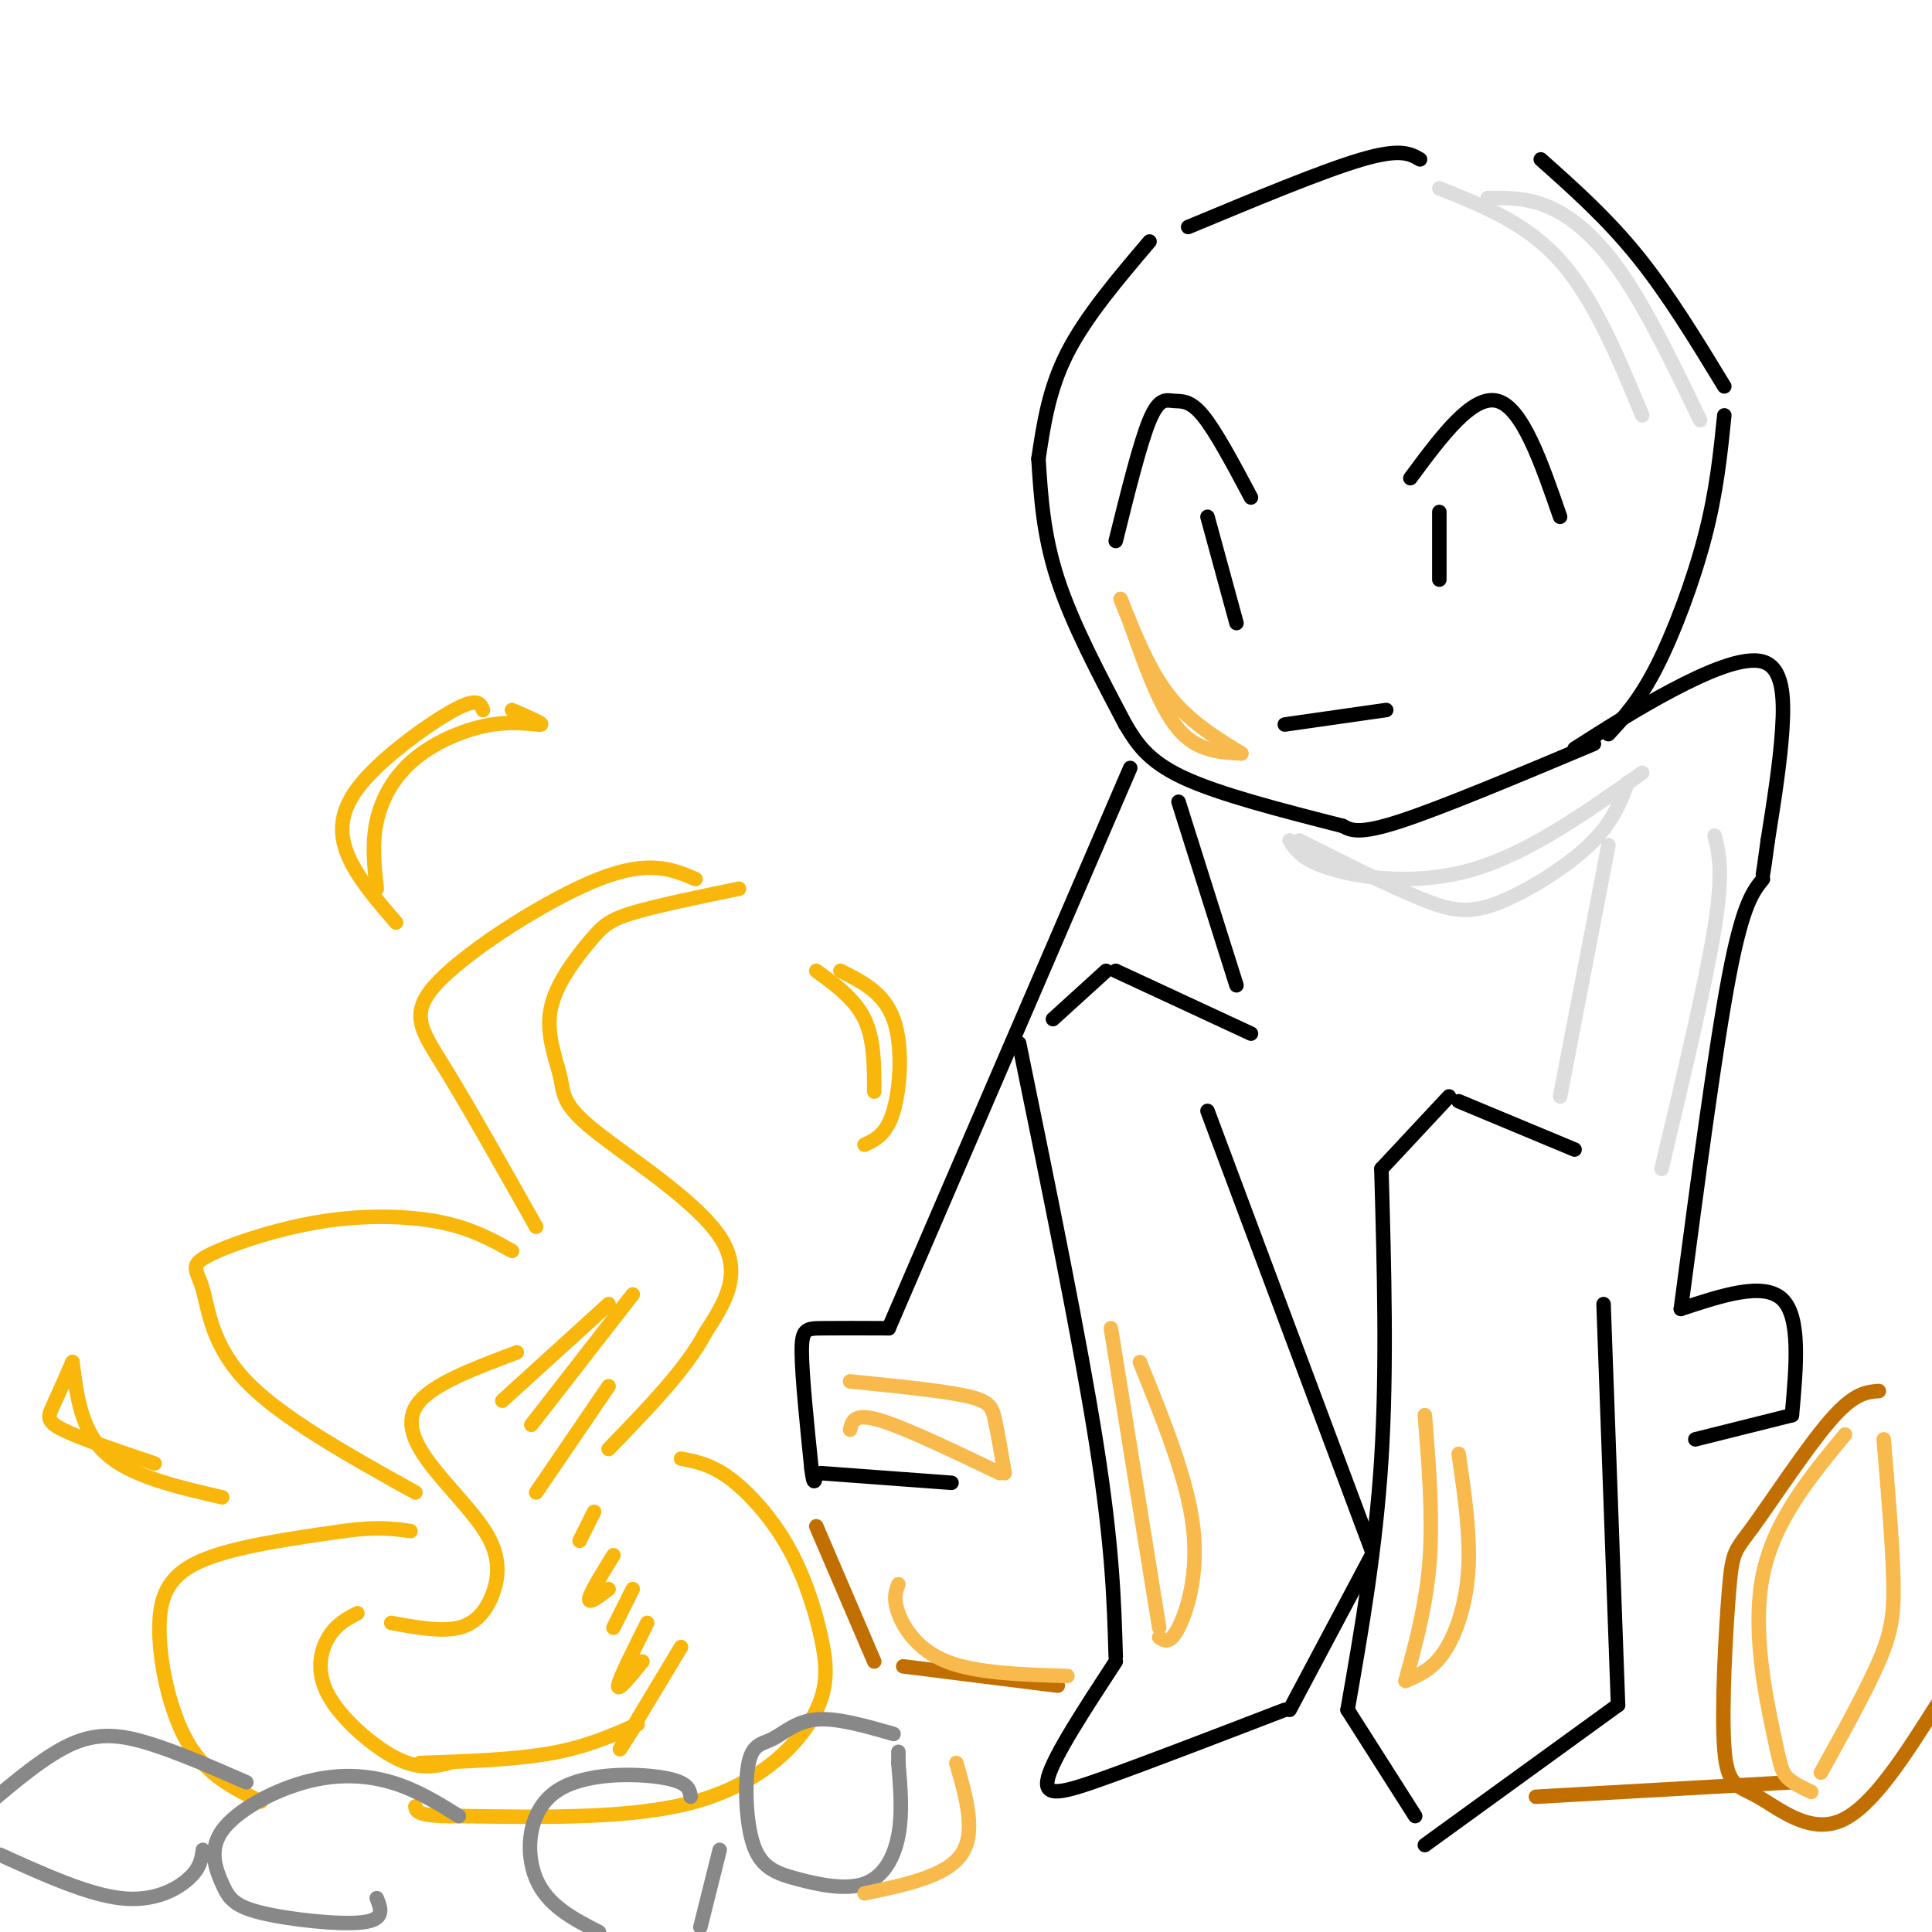 <svg viewBox='0 0 400 400' version='1.1' xmlns='http://www.w3.org/2000/svg' xmlns:xlink='http://www.w3.org/1999/xlink'><g fill='none' stroke='rgb(0,0,0)' stroke-width='3' stroke-linecap='round' stroke-linejoin='round'><path d='M294,33c-2.000,-1.167 -4.000,-2.333 -12,0c-8.000,2.333 -22.000,8.167 -36,14'/><path d='M238,50c-6.583,7.750 -13.167,15.500 -17,23c-3.833,7.500 -4.917,14.750 -6,22'/><path d='M215,95c0.500,7.917 1.000,15.833 4,25c3.000,9.167 8.500,19.583 14,30'/><path d='M233,150c2.250,3.750 4.500,7.500 12,11c7.500,3.500 20.250,6.750 33,10'/><path d='M278,171c1.667,0.917 3.333,1.833 12,-1c8.667,-2.833 24.333,-9.417 40,-16'/><path d='M333,152c3.200,-3.467 6.400,-6.933 10,-14c3.600,-7.067 7.600,-17.733 10,-27c2.400,-9.267 3.200,-17.133 4,-25'/><path d='M357,80c-5.833,-9.583 -11.667,-19.167 -18,-27c-6.333,-7.833 -13.167,-13.917 -20,-20'/><path d='M231,112c2.512,-10.125 5.024,-20.250 7,-25c1.976,-4.750 3.417,-4.125 5,-4c1.583,0.125 3.310,-0.250 6,3c2.690,3.250 6.345,10.125 10,17'/><path d='M250,107c0.000,0.000 6.000,22.000 6,22'/><path d='M292,99c6.417,-8.667 12.833,-17.333 18,-16c5.167,1.333 9.083,12.667 13,24'/><path d='M298,106c0.000,0.000 0.000,14.000 0,14'/><path d='M266,150c0.000,0.000 21.000,-3.000 21,-3'/><path d='M259,214c0.000,0.000 -28.000,-13.000 -28,-13'/><path d='M229,201c0.000,0.000 -11.000,10.000 -11,10'/><path d='M211,216c6.333,30.917 12.667,61.833 16,83c3.333,21.167 3.667,32.583 4,44'/><path d='M231,344c-6.422,9.822 -12.844,19.644 -14,24c-1.156,4.356 2.956,3.244 12,0c9.044,-3.244 23.022,-8.622 37,-14'/><path d='M267,354c0.000,0.000 17.000,-32.000 17,-32'/><path d='M284,321c0.000,0.000 -34.000,-91.000 -34,-91'/><path d='M326,238c0.000,0.000 -24.000,-10.000 -24,-10'/><path d='M300,227c0.000,0.000 -14.000,15.000 -14,15'/><path d='M286,242c0.583,20.667 1.167,41.333 0,60c-1.167,18.667 -4.083,35.333 -7,52'/><path d='M279,354c0.000,0.000 14.000,22.000 14,22'/><path d='M295,382c0.000,0.000 40.000,-29.000 40,-29'/><path d='M335,353c0.000,0.000 -3.000,-83.000 -3,-83'/><path d='M326,155c6.440,-4.113 12.881,-8.226 20,-12c7.119,-3.774 14.917,-7.208 19,-6c4.083,1.208 4.452,7.060 4,14c-0.452,6.940 -1.726,14.970 -3,23'/><path d='M366,174c-0.667,5.000 -0.833,6.000 -1,7'/><path d='M365,182c-2.083,2.583 -4.167,5.167 -7,20c-2.833,14.833 -6.417,41.917 -10,69'/><path d='M348,271c8.583,-2.833 17.167,-5.667 21,-2c3.833,3.667 2.917,13.833 2,24'/><path d='M371,293c0.000,0.000 -20.000,5.000 -20,5'/><path d='M244,166c0.000,0.000 12.000,38.000 12,38'/><path d='M234,159c0.000,0.000 -50.000,116.000 -50,116'/><path d='M184,275c-5.422,-0.022 -10.844,-0.044 -14,0c-3.156,0.044 -4.044,0.156 -4,5c0.044,4.844 1.022,14.422 2,24'/><path d='M168,304c0.500,4.167 0.750,2.583 1,1'/><path d='M170,305c0.000,0.000 27.000,2.000 27,2'/></g>
<g fill='none' stroke='rgb(249,183,11)' stroke-width='3' stroke-linecap='round' stroke-linejoin='round'><path d='M54,373c-5.565,-2.738 -11.131,-5.476 -15,-12c-3.869,-6.524 -6.042,-16.833 -6,-24c0.042,-7.167 2.298,-11.190 9,-14c6.702,-2.810 17.851,-4.405 29,-6'/><path d='M71,317c7.167,-1.000 10.583,-0.500 14,0'/><path d='M86,309c-13.883,-7.727 -27.766,-15.455 -35,-23c-7.234,-7.545 -7.820,-14.909 -9,-19c-1.180,-4.091 -2.956,-4.911 1,-7c3.956,-2.089 13.642,-5.447 23,-7c9.358,-1.553 18.388,-1.301 25,0c6.612,1.301 10.806,3.650 15,6'/><path d='M111,254c-7.054,-12.536 -14.107,-25.071 -19,-33c-4.893,-7.929 -7.625,-11.250 -1,-18c6.625,-6.750 22.607,-16.929 33,-21c10.393,-4.071 15.196,-2.036 20,0'/><path d='M153,184c-8.538,1.758 -17.076,3.517 -22,5c-4.924,1.483 -6.233,2.691 -9,6c-2.767,3.309 -6.990,8.718 -8,14c-1.010,5.282 1.193,10.436 2,14c0.807,3.564 0.217,5.536 7,11c6.783,5.464 20.938,14.418 26,22c5.062,7.582 1.031,13.791 -3,20'/><path d='M146,276c-3.833,7.333 -11.917,15.667 -20,24'/><path d='M141,302c3.065,0.579 6.131,1.157 10,4c3.869,2.843 8.542,7.950 12,14c3.458,6.050 5.700,13.044 7,19c1.300,5.956 1.658,10.873 -2,17c-3.658,6.127 -11.331,13.465 -24,17c-12.669,3.535 -30.335,3.268 -48,3'/><path d='M96,376c-9.667,0.167 -9.833,-0.917 -10,-2'/><path d='M78,184c-0.510,-4.662 -1.021,-9.324 0,-14c1.021,-4.676 3.573,-9.367 8,-13c4.427,-3.633 10.730,-6.209 16,-7c5.270,-0.791 9.506,0.203 10,0c0.494,-0.203 -2.753,-1.601 -6,-3'/><path d='M100,147c-0.536,-1.333 -1.071,-2.667 -6,0c-4.929,2.667 -14.250,9.333 -19,15c-4.750,5.667 -4.929,10.333 -3,15c1.929,4.667 5.964,9.333 10,14'/><path d='M181,226c0.000,-5.417 0.000,-10.833 -2,-15c-2.000,-4.167 -6.000,-7.083 -10,-10'/><path d='M174,201c4.511,2.267 9.022,4.533 11,10c1.978,5.467 1.422,14.133 0,19c-1.422,4.867 -3.711,5.933 -6,7'/><path d='M46,310c-9.417,-2.167 -18.833,-4.333 -24,-9c-5.167,-4.667 -6.083,-11.833 -7,-19'/><path d='M15,282c-1.489,3.400 -2.978,6.800 -4,9c-1.022,2.200 -1.578,3.200 2,5c3.578,1.800 11.289,4.400 19,7'/><path d='M93,365c-3.101,0.720 -6.202,1.440 -11,-1c-4.798,-2.440 -11.292,-8.042 -14,-13c-2.708,-4.958 -1.631,-9.274 0,-12c1.631,-2.726 3.815,-3.863 6,-5'/><path d='M81,336c5.179,0.950 10.357,1.899 14,1c3.643,-0.899 5.750,-3.647 7,-7c1.250,-3.353 1.644,-7.311 -1,-12c-2.644,-4.689 -8.327,-10.109 -12,-15c-3.673,-4.891 -5.335,-9.255 -2,-13c3.335,-3.745 11.668,-6.873 20,-10'/><path d='M126,270c0.000,0.000 -22.000,20.000 -22,20'/><path d='M131,268c0.000,0.000 -21.000,27.000 -21,27'/><path d='M126,287c0.000,0.000 -15.000,22.000 -15,22'/><path d='M123,313c0.000,0.000 -3.000,6.000 -3,6'/><path d='M127,322c-2.417,3.917 -4.833,7.833 -5,9c-0.167,1.167 1.917,-0.417 4,-2'/><path d='M131,329c0.000,0.000 -4.000,8.000 -4,8'/><path d='M134,336c-2.917,5.833 -5.833,11.667 -6,13c-0.167,1.333 2.417,-1.833 5,-5'/><path d='M141,341c-5.167,8.583 -10.333,17.167 -12,20c-1.667,2.833 0.167,-0.083 2,-3'/><path d='M132,357c-5.250,2.333 -10.500,4.667 -18,6c-7.500,1.333 -17.250,1.667 -27,2'/></g>
<g fill='none' stroke='rgb(136,136,136)' stroke-width='3' stroke-linecap='round' stroke-linejoin='round'><path d='M185,359c-5.890,-1.694 -11.781,-3.388 -16,-3c-4.219,0.388 -6.767,2.857 -9,4c-2.233,1.143 -4.153,0.960 -5,5c-0.847,4.040 -0.622,12.304 1,17c1.622,4.696 4.641,5.826 9,7c4.359,1.174 10.058,2.393 14,1c3.942,-1.393 6.126,-5.398 7,-10c0.874,-4.602 0.437,-9.801 0,-15'/><path d='M186,365c0.000,-2.833 0.000,-2.417 0,-2'/><path d='M143,372c-0.244,-1.560 -0.488,-3.119 -6,-4c-5.512,-0.881 -16.292,-1.083 -22,3c-5.708,4.083 -6.345,12.452 -4,18c2.345,5.548 7.673,8.274 13,11'/><path d='M145,399c0.000,0.000 4.000,-16.000 4,-16'/><path d='M95,376c-4.389,-2.733 -8.778,-5.466 -14,-7c-5.222,-1.534 -11.279,-1.868 -18,0c-6.721,1.868 -14.108,5.937 -17,10c-2.892,4.063 -1.291,8.120 0,11c1.291,2.880 2.271,4.583 8,6c5.729,1.417 16.208,2.548 21,2c4.792,-0.548 3.896,-2.774 3,-5'/><path d='M51,369c-7.067,-3.089 -14.133,-6.178 -20,-8c-5.867,-1.822 -10.533,-2.378 -16,0c-5.467,2.378 -11.733,7.689 -18,13'/><path d='M0,384c9.067,4.111 18.133,8.222 25,9c6.867,0.778 11.533,-1.778 14,-4c2.467,-2.222 2.733,-4.111 3,-6'/></g>
<g fill='none' stroke='rgb(194,111,1)' stroke-width='3' stroke-linecap='round' stroke-linejoin='round'><path d='M389,288c-2.550,0.187 -5.101,0.374 -10,6c-4.899,5.626 -12.148,16.693 -16,22c-3.852,5.307 -4.308,4.856 -5,13c-0.692,8.144 -1.618,24.884 -1,33c0.618,8.116 2.782,7.608 7,10c4.218,2.392 10.491,7.683 17,5c6.509,-2.683 13.255,-13.342 20,-24'/><path d='M371,369c0.000,0.000 -53.000,3.000 -53,3'/><path d='M219,349c0.000,0.000 -32.000,-4.000 -32,-4'/><path d='M181,344c0.000,0.000 -12.000,-28.000 -12,-28'/></g>
<g fill='none' stroke='rgb(221,221,221)' stroke-width='3' stroke-linecap='round' stroke-linejoin='round'><path d='M267,174c1.356,2.089 2.711,4.178 9,6c6.289,1.822 17.511,3.378 29,0c11.489,-3.378 23.244,-11.689 35,-20'/><path d='M337,162c-1.560,4.179 -3.119,8.357 -8,13c-4.881,4.643 -13.083,9.750 -19,12c-5.917,2.250 -9.548,1.643 -16,-1c-6.452,-2.643 -15.726,-7.321 -25,-12'/><path d='M333,175c0.000,0.000 -10.000,52.000 -10,52'/></g>
<g fill='none' stroke='rgb(248,186,77)' stroke-width='3' stroke-linecap='round' stroke-linejoin='round'><path d='M230,275c0.000,0.000 10.000,62.000 10,62'/><path d='M240,339c1.111,0.733 2.222,1.467 4,-2c1.778,-3.467 4.222,-11.133 3,-21c-1.222,-9.867 -6.111,-21.933 -11,-34'/><path d='M295,293c0.833,10.417 1.667,20.833 1,30c-0.667,9.167 -2.833,17.083 -5,25'/><path d='M291,348c2.778,-1.178 5.556,-2.356 8,-6c2.444,-3.644 4.556,-9.756 5,-17c0.444,-7.244 -0.778,-15.622 -2,-24'/><path d='M176,296c0.417,-1.750 0.833,-3.500 6,-2c5.167,1.500 15.083,6.250 25,11'/><path d='M208,305c-0.711,-4.156 -1.422,-8.311 -2,-11c-0.578,-2.689 -1.022,-3.911 -6,-5c-4.978,-1.089 -14.489,-2.044 -24,-3'/><path d='M186,328c-0.556,1.489 -1.111,2.978 0,6c1.111,3.022 3.889,7.578 10,10c6.111,2.422 15.556,2.711 25,3'/><path d='M198,365c2.083,7.250 4.167,14.500 1,19c-3.167,4.500 -11.583,6.250 -20,8'/><path d='M232,124c2.917,7.333 5.833,14.667 10,20c4.167,5.333 9.583,8.667 15,12'/><path d='M257,156c-4.583,-0.250 -9.167,-0.500 -13,-5c-3.833,-4.500 -6.917,-13.250 -10,-22'/></g>
<g fill='none' stroke='rgb(221,221,221)' stroke-width='3' stroke-linecap='round' stroke-linejoin='round'><path d='M308,41c4.178,-0.044 8.356,-0.089 13,2c4.644,2.089 9.756,6.311 15,14c5.244,7.689 10.622,18.844 16,30'/><path d='M298,39c9.000,3.583 18.000,7.167 25,15c7.000,7.833 12.000,19.917 17,32'/><path d='M355,173c0.917,3.750 1.833,7.500 0,19c-1.833,11.500 -6.417,30.750 -11,50'/></g>
<g fill='none' stroke='rgb(248,186,77)' stroke-width='3' stroke-linecap='round' stroke-linejoin='round'><path d='M375,371c-1.935,-0.917 -3.869,-1.833 -5,-3c-1.131,-1.167 -1.458,-2.583 -3,-10c-1.542,-7.417 -4.298,-20.833 -2,-32c2.298,-11.167 9.649,-20.083 17,-29'/><path d='M390,298c0.911,10.867 1.822,21.733 2,29c0.178,7.267 -0.378,10.933 -3,17c-2.622,6.067 -7.311,14.533 -12,23'/></g>
</svg>